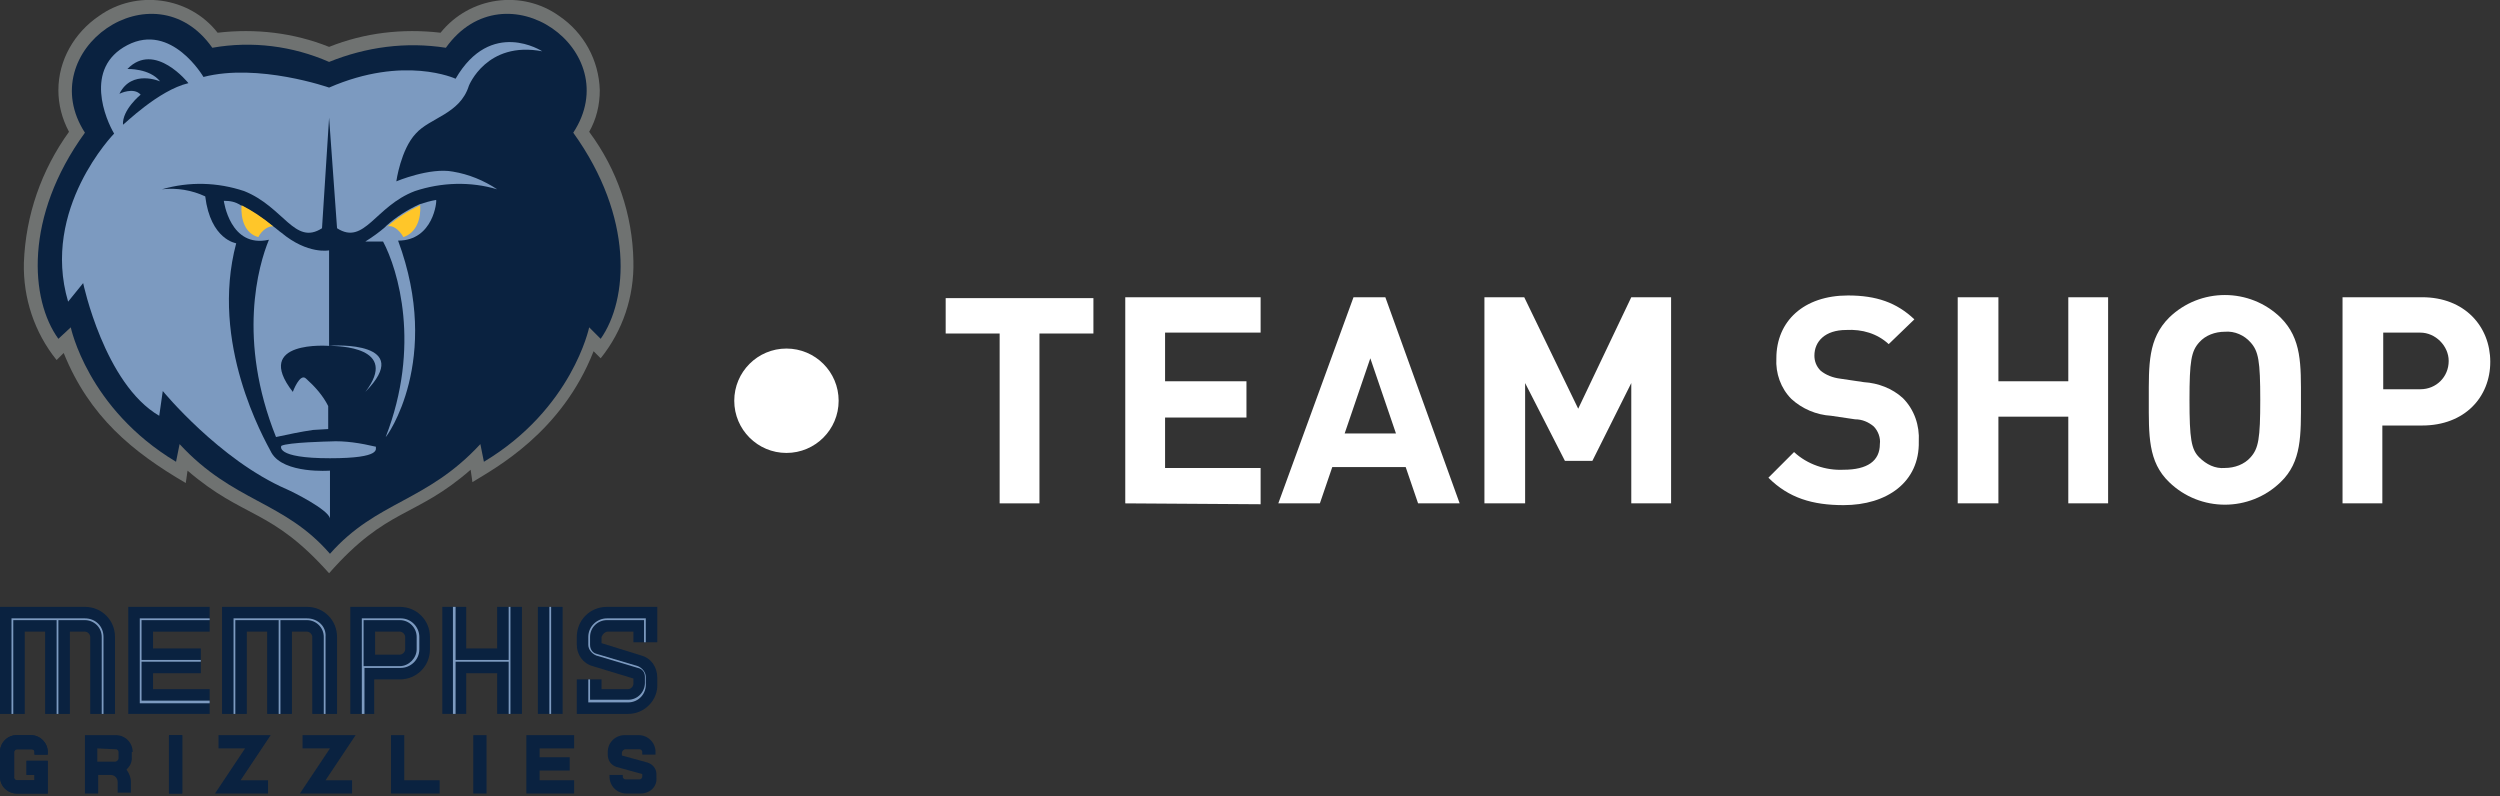 <?xml version="1.0" encoding="utf-8"?>
<!-- Generator: Adobe Illustrator 24.3.0, SVG Export Plug-In . SVG Version: 6.00 Build 0)  -->
<svg version="1.1" id="Layer_1" xmlns="http://www.w3.org/2000/svg" xmlns:xlink="http://www.w3.org/1999/xlink" x="0px" y="0px"
	 viewBox="0 0 282.6 90" style="enable-background:new 0 0 282.6 90;" xml:space="preserve">
<rect x="0" y="0" width="282.6" height="90" fill="#333333" stroke="none"/>
<style type="text/css">
	.st0{fill:#FFFFFF;}
	.st1{fill:#0A2240;}
	.st2{fill:#7C9AC0;}
	.st3{fill:#6F7271;}
	.st4{fill:#FFC629;}
</style>
<g id="GRIZ">
	<path class="st0" d="M117.5,37.7v19.2h-4.5V37.7h-6.1v-4h16.7v4H117.5z"/>
	<path class="st0" d="M127.2,56.9V33.6h15.3v4h-10.8v5.5h9.2v4.1h-9.2v5.7h10.8v4.1L127.2,56.9z"/>
	<path class="st0" d="M160.3,56.9l-1.4-4.1h-8.3l-1.4,4.1h-4.7l8.5-23.3h3.6l8.4,23.3H160.3z M154.9,40.5l-2.9,8.5h5.8L154.9,40.5z"
		/>
	<path class="st0" d="M184.4,56.9V43.3l-4.4,8.8h-3.1l-4.5-8.8v13.6h-4.6V33.6h4.5l6.1,12.6l6-12.6h4.5v23.3H184.4z"/>
	<path class="st0" d="M208.4,57.1c-3.5,0-6.2-0.8-8.5-3.1l2.9-2.9c1.5,1.4,3.6,2.1,5.6,2c2.7,0,4.1-1,4.1-2.9c0.1-0.7-0.2-1.5-0.7-2
		c-0.6-0.5-1.3-0.8-2.1-0.8L207,47c-1.7-0.1-3.3-0.8-4.5-1.9c-1.2-1.2-1.8-2.9-1.7-4.6c0-4.2,3.1-7.1,8.1-7.1c3.2,0,5.5,0.8,7.5,2.7
		l-2.9,2.8c-1.3-1.2-3-1.7-4.8-1.6c-2.4,0-3.6,1.3-3.6,2.9c0,0.6,0.2,1.2,0.7,1.7c0.6,0.5,1.4,0.8,2.2,0.9l2.7,0.4
		c1.6,0.1,3.2,0.7,4.4,1.8c1.3,1.3,1.9,3.1,1.8,4.9C217,54.5,213.3,57.1,208.4,57.1z"/>
	<path class="st0" d="M233.8,56.9v-9.8h-7.9v9.8h-4.6V33.6h4.6v9.5h7.9v-9.5h4.5v23.3H233.8z"/>
	<path class="st0" d="M257.8,54.5c-3.5,3.4-9.1,3.4-12.6,0c-2.4-2.3-2.3-5.3-2.3-9.3s-0.1-6.9,2.3-9.3c3.5-3.4,9.1-3.4,12.6,0
		c2.4,2.4,2.3,5.3,2.3,9.3S260.2,52.2,257.8,54.5z M254.4,38.7c-0.7-0.8-1.8-1.3-2.9-1.2c-1.1,0-2.2,0.4-2.9,1.2
		c-0.9,1-1.1,2.1-1.1,6.5s0.2,5.6,1.1,6.5c0.8,0.8,1.8,1.3,2.9,1.2c1.1,0,2.2-0.4,2.9-1.2c0.9-1,1.1-2.1,1.1-6.5
		S255.3,39.7,254.4,38.7z"/>
	<path class="st0" d="M273.8,48.1h-4.5v8.8h-4.5V33.6h9c4.8,0,7.7,3.3,7.7,7.3S278.6,48.1,273.8,48.1z M273.6,37.6h-4.2V44h4.2
		c1.8,0,3.2-1.4,3.2-3.2C276.8,39.1,275.3,37.6,273.6,37.6z"/>
	<circle class="st0" cx="88.9" cy="45.3" r="5.9"/>
	<path class="st1" d="M15,85c0-1-0.8-1.9-1.9-1.9H9.6v6.6h1.5v-2.1h1.4c0.5,0,0.8,0.4,0.8,0.8v1.2h1.5v-1.2c0-0.5-0.2-1-0.5-1.4
		c0.4-0.4,0.6-0.8,0.6-1.3V85z M13.1,84.7c0.2,0,0.3,0.2,0.3,0.3v0.7c0,0.2-0.2,0.4-0.4,0.4c0,0,0,0,0,0h-2v-1.5L13.1,84.7z"/>
	<polygon class="st1" points="49.7,89.7 44.2,89.7 44.2,83.1 45.7,83.1 45.7,88.2 49.7,88.2 	"/>
	<polygon class="st1" points="64.9,84.6 64.9,83.1 59.5,83.1 59.5,89.7 64.9,89.7 64.9,88.2 61,88.2 61,87.1 64.4,87.1 64.4,85.6 
		61,85.6 61,84.6 	"/>
	<polygon class="st1" points="30.3,89.7 24.3,89.7 27.7,84.6 24.7,84.6 24.7,83.1 30.6,83.1 27.2,88.2 30.3,88.2 	"/>
	<polygon class="st1" points="39.8,89.7 33.9,89.7 37.3,84.6 34.2,84.6 34.2,83.1 40.2,83.1 36.8,88.2 39.8,88.2 	"/>
	<rect x="53.5" y="83.1" class="st1" width="1.5" height="6.6"/>
	<rect x="19.1" y="83.1" class="st1" width="1.5" height="6.6"/>
	<rect x="19.1" y="83.1" class="st1" width="1.5" height="6.6"/>
	<path class="st1" d="M42.4,80.7h-2.8V68.6h5.6c1.9,0,3.4,1.5,3.4,3.4l0,0v1.4c0,1.9-1.5,3.4-3.4,3.4h-2.9V80.7z M42.4,74h2.8
		c0.3,0,0.6-0.3,0.6-0.6l0,0V72c0-0.3-0.3-0.6-0.6-0.6l0,0h-2.8V74z"/>
	<path class="st2" d="M41.1,80.7h-0.2V69.9h4.4c1.2,0,2.1,1,2.1,2.1v1.4c0,1.2-1,2.1-2.1,2.1h-4.1V80.7z M41.1,75.3h4.1
		c1,0,1.9-0.9,1.9-1.9V72c0-1-0.8-1.9-1.9-1.9h-4.1V75.3z"/>
	<polygon class="st1" points="23.7,71.4 23.7,68.6 14.5,68.6 14.5,80.7 23.7,80.7 23.7,77.9 17.3,77.9 17.3,76.1 22.7,76.1 
		22.7,73.3 17.3,73.3 17.3,71.4 	"/>
	<polygon class="st2" points="23.7,70.1 23.7,69.9 15.8,69.9 15.8,79.5 23.7,79.5 23.7,79.2 16,79.2 16,74.8 22.7,74.8 22.7,74.6 
		16,74.6 16,70.1 	"/>
	<path class="st1" d="M34.7,68.6h-9.6v12.1h2.8v-9.3h2.3v9.3H33v-9.3h1.7c0.3,0,0.6,0.3,0.6,0.6l0,0v8.7h2.8V72
		C38.1,70.1,36.6,68.6,34.7,68.6"/>
	<path class="st2" d="M34.7,69.9h-8.3v10.8h0.2V70.1h4.9v10.6h0.2V70.1h3c1,0,1.9,0.8,1.9,1.9v8.7h0.2V72
		C36.9,70.8,35.9,69.9,34.7,69.9L34.7,69.9"/>
	<path class="st1" d="M9.6,68.6H0v12.1h2.8v-9.3h2.3v9.3h2.8v-9.3h1.7c0.3,0,0.6,0.3,0.6,0.6l0,0v8.7H13V72
		C13,70.1,11.5,68.6,9.6,68.6"/>
	<path class="st2" d="M9.6,69.9H1.3v10.8h0.2V70.1h4.9v10.6h0.2V70.1h3c1,0,1.9,0.8,1.9,1.9v8.7h0.2V72
		C11.7,70.8,10.8,69.9,9.6,69.9C9.6,69.9,9.6,69.9,9.6,69.9"/>
	<rect x="60.8" y="68.6" class="st1" width="2.8" height="12.1"/>
	<rect x="62.1" y="68.6" class="st2" width="0.2" height="12.1"/>
	<polygon class="st1" points="56.2,68.6 56.2,73.3 52.7,73.3 52.7,68.6 50,68.6 50,80.7 52.7,80.7 52.7,76.1 56.2,76.1 56.2,80.7 
		59,80.7 59,68.6 	"/>
	<polygon class="st2" points="57.5,68.6 57.5,74.6 51.5,74.6 51.5,68.6 51.2,68.6 51.2,80.7 51.5,80.7 51.5,74.8 57.5,74.8 
		57.5,80.7 57.7,80.7 57.7,68.6 	"/>
	<path class="st1" d="M5.4,89.7H1.9c-1,0-1.9-0.8-1.9-1.9V85c0-1,0.8-1.9,1.9-1.9c0,0,0,0,0,0h1.6c1,0,1.9,0.9,1.9,1.9c0,0,0,0,0,0
		v0.3H3.9V85c0-0.2-0.1-0.3-0.3-0.3H1.9c-0.2,0-0.3,0.2-0.3,0.3v2.9c0,0.2,0.2,0.3,0.3,0.3h2v-0.6H3V86h2.4V89.7z"/>
	<path class="st1" d="M5.4,89.7H1.9c-1,0-1.9-0.8-1.9-1.9V85c0-1,0.8-1.9,1.9-1.9c0,0,0,0,0,0h1.6c1,0,1.9,0.8,1.9,1.9c0,0,0,0,0,0
		v0.3H3.9V85c0-0.2-0.2-0.3-0.3-0.3H1.9c-0.2,0-0.3,0.2-0.3,0.3v2.9c0,0.2,0.2,0.3,0.3,0.3h2v-0.6H3V86h2.4V89.7z"/>
	<path class="st1" d="M72.4,89.7h-1.6c-1,0-1.9-0.8-1.9-1.9v-0.2h1.5v0.2c0,0.2,0.2,0.3,0.3,0.3h1.6c0.2,0,0.3-0.2,0.3-0.3v-0.3
		l-2.9-0.8c-0.6-0.2-1-0.7-1-1.4V85c0-1.1,0.9-1.9,1.9-1.9c0,0,0,0,0,0h1.6c1,0,1.9,0.8,1.9,1.9c0,0,0,0,0,0v0.3h-1.5V85
		c0-0.2-0.2-0.3-0.3-0.3h-1.6c-0.2,0-0.4,0.2-0.4,0.4c0,0,0,0,0,0v0.3l2.9,0.8c0.6,0.2,1,0.7,1,1.3v0.4
		C74.3,88.9,73.5,89.7,72.4,89.7"/>
	<path class="st1" d="M71,80.7h-5.8v-3.9H68v1.1h3c0.3,0,0.6-0.3,0.6-0.6v-0.6L67,75.3c-1.1-0.3-1.8-1.3-1.8-2.4V72
		c0-1.9,1.5-3.4,3.4-3.4h5.7v4h-2.7v-1.2h-2.9c-0.3,0-0.6,0.3-0.7,0.6v0.7l4.5,1.4c1.1,0.3,1.8,1.3,1.8,2.5v0.7
		C74.4,79.1,72.9,80.7,71,80.7"/>
	<path class="st2" d="M71,79.4h-4.5v-2.6h0.2v2.3H71c1.1,0,1.9-0.9,1.9-1.9v0v-0.7c0-0.5-0.3-0.9-0.8-1l-4.7-1.4
		c-0.5-0.2-0.9-0.7-0.9-1.2V72c0-1.2,1-2.1,2.1-2.1h4.4v2.7h-0.2v-2.5h-4.2c-1,0-1.9,0.8-1.9,1.9v0.9c0,0.5,0.3,0.9,0.7,1l4.7,1.4
		c0.5,0.2,0.9,0.7,0.9,1.2v0.7C73.1,78.4,72.2,79.4,71,79.4"/>
	<path class="st3" d="M66.6,14.9c0.8-1.4,1.2-3,1.2-4.7c-0.1-3.4-1.8-6.5-4.6-8.4C59-1.2,53.1-0.4,49.8,3.7c-4.3-0.5-8.6,0-12.6,1.6
		c-4-1.6-8.3-2.1-12.6-1.6c-3.2-4.1-9.2-4.9-13.4-1.9c-2.8,1.9-4.6,5-4.6,8.4c0,1.6,0.4,3.2,1.2,4.7c-3.1,4.3-4.9,9.4-5.1,14.8
		c-0.1,4,1.2,7.9,3.7,11l0.8-0.8C10.1,47.1,15,51.1,21,54.6l0.2-1.4c6.4,5.5,9.4,4.2,16,11.6c6.6-7.5,9.7-6.2,16-11.7
		c0.1,0.6,0.2,1.4,0.2,1.4c2.6-1.6,10.1-5.6,13.7-14.8l0.8,0.8c2.5-3.1,3.8-7,3.7-11C71.5,24.3,69.8,19.2,66.6,14.9"/>
	<path class="st1" d="M64.8,15c6.1-9.3-7.7-19-14.4-9.6c-4.5-0.7-9-0.1-13.2,1.6C33.1,5.2,28.5,4.6,24,5.4C17.4-4,3.6,5.7,9.6,15
		c-6.9,9.5-6.2,18.9-3,23.3L8,37c0,0,1.9,9.2,11.9,15.2l0.4-2c6.1,6.6,11.8,6.4,17,12.4c5.3-6,10.9-5.8,17-12.4l0.4,2
		c10-6,11.9-15.2,11.9-15.2l1.3,1.3C71,33.9,71.7,24.6,64.8,15"/>
	<path class="st2" d="M37.3,49.9c0,0-4.8,0.1-5.5,0.5c0,0-0.8,1.4,5.5,1.4c6,0,5.1-1.1,5.2-1.3C40.8,50.1,39,49.8,37.3,49.9"/>
	<path class="st2" d="M53,9.7c0,0,2-5.1,8.3-3.9c0,0-5.8-3.8-9.8,3.1c0,0-5.8-2.7-14.3,1c0,0-8-2.8-14.2-1.2c0,0-3.6-6.2-8.6-3.6
		s-2.4,8.5-1.5,10c0,0-8.3,8.5-5.2,19l1.7-2.1c0,0,2.4,11.4,8.6,15l0.4-2.8c0,0,6.4,7.8,14,11.1c0.7,0.3,4.7,2.3,4.9,3.3v-5.4
		c0,0-5.2,0.4-6.6-2c-0.9-1.7-7-12.4-4-23.7c0,0-2.9-0.4-3.5-5.3c-1.5-0.7-3.2-1-4.9-0.8c3.1-0.9,6.3-0.8,9.3,0.2
		c4.5,1.8,5.7,6.2,8.8,4.2l0.8-12.5l0.9,12.5c3.1,2,4.3-2.5,8.8-4.2c3-1,6.3-1.1,9.3-0.2c-1.5-1-3.2-1.7-5-2
		c-2.6-0.5-6.4,1.1-6.4,1.1s0.5-3.6,2.2-5.4C48.6,13.3,52,12.9,53,9.7"/>
	<path class="st2" d="M33.1,44.3c0,0,0.8-2.2,1.5-1.5c1,0.9,1.9,1.9,2.5,3.1v2.6l-1.7,0.1c-1.4,0.2-2.8,0.5-4.2,0.8
		c-4.4-11-2-19.4-0.8-22.3c-4.4,1-5.1-4.4-5.1-4.4c0.7,0,1.3,0.1,1.9,0.5c1.3,0.7,2.5,1.5,3.7,2.4l0,0c0.3,0.2,0.6,0.5,0.9,0.7
		c3,2.5,5.4,2,5.4,2v10.8C37.2,39.1,28.5,38.4,33.1,44.3"/>
	<path class="st2" d="M41.3,44.3c5.6-5.7-3.5-5.3-4.1-5.2C38.2,39.1,45.2,39.2,41.3,44.3"/>
	<path class="st2" d="M45,27.2c5,13.5-1.3,22.2-1.4,22.2c4-10.3,1.4-18.9-0.3-22.1c-0.7,0-1.3,0-2,0c0.8-0.5,1.5-1,2.2-1.6l0.2-0.2
		c1.1-1,2.4-1.8,3.7-2.4l0,0c0.6-0.2,1.3-0.4,1.9-0.5C49.4,22.7,49,27.2,45,27.2"/>
	<path class="st1" d="M21.3,9.4c0,0-3.8-4.8-6.9-1.6c0,0,2.5-0.1,3.7,1.4c0,0-3.2-1.4-4.6,1.4c0,0,1.6-0.8,2.4,0.1
		c0,0-2.1,1.7-2,3.4C14,14.1,17.9,10.2,21.3,9.4"/>
	<path class="st4" d="M30.9,25.6c-0.5-0.1-1.3,0.4-1.7,1.2c-1.5-0.4-2-2-1.9-3.6l0,0C28.5,23.8,29.7,24.6,30.9,25.6"/>
	<path class="st4" d="M45.6,26.8c-0.5-0.9-1.3-1.4-1.8-1.2c1.1-1,2.4-1.8,3.7-2.4l0,0C47.6,24.7,47.1,26.3,45.6,26.8"/>
</g>
</svg>
